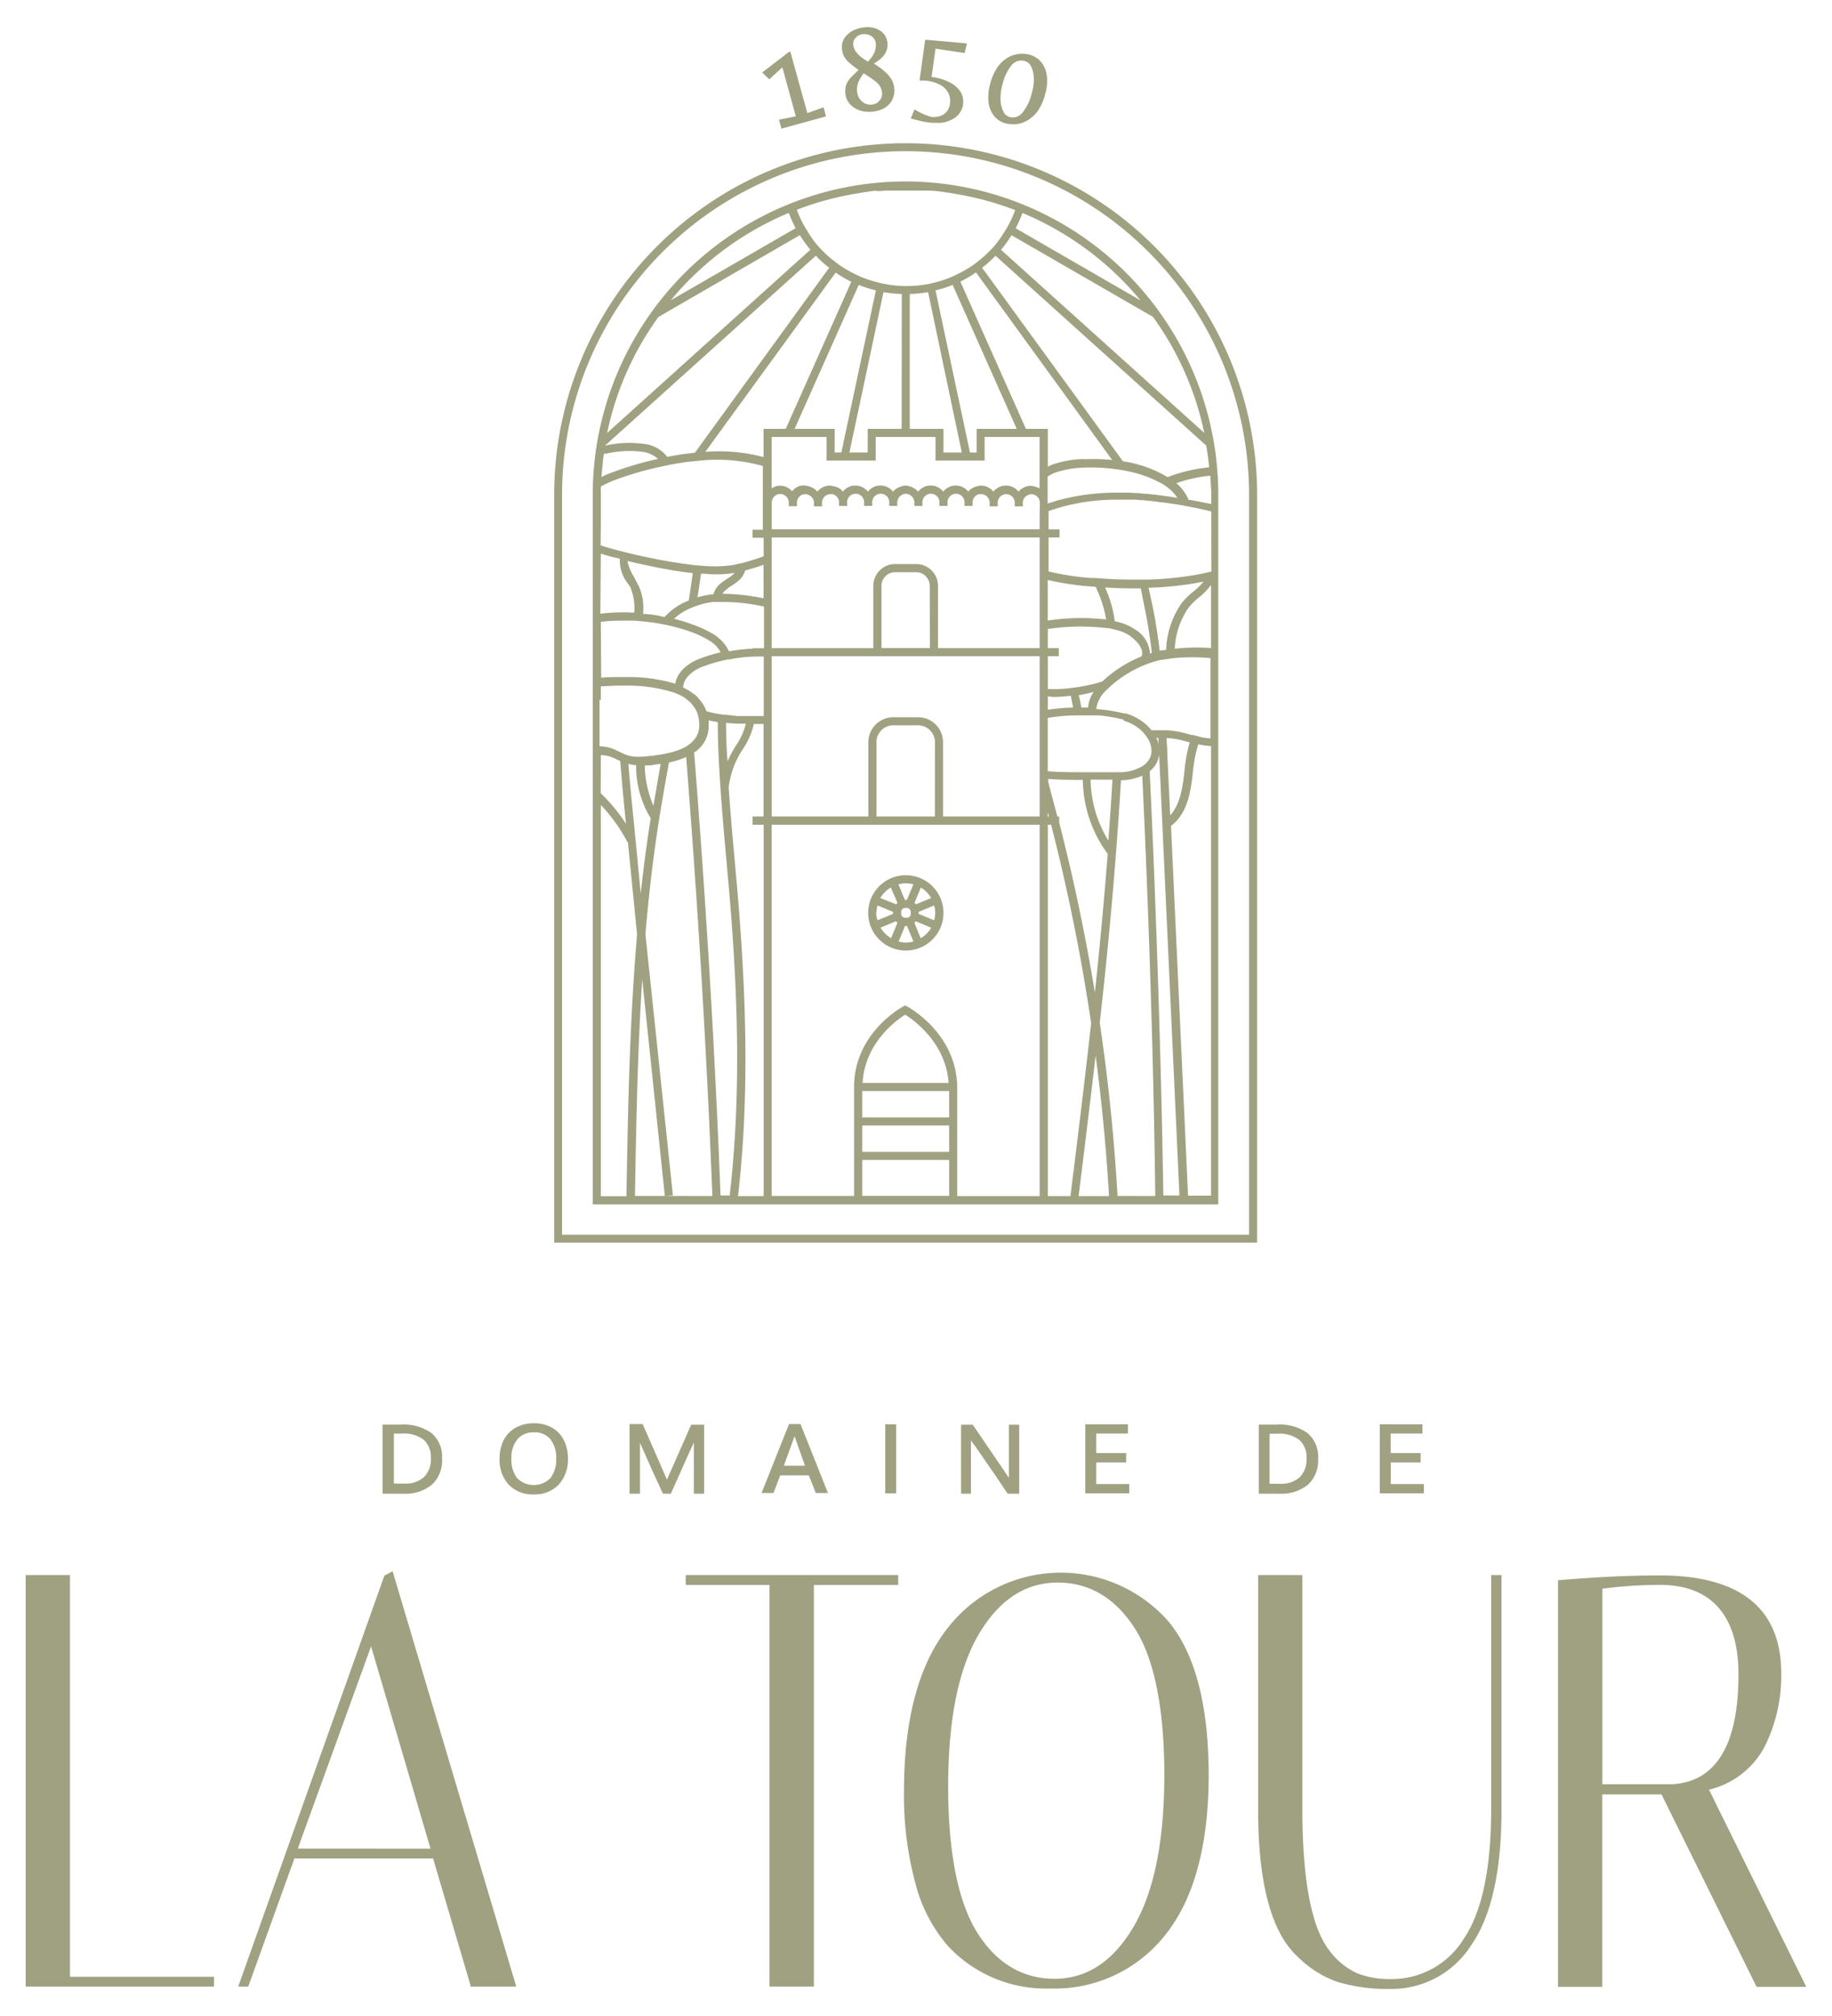 <svg xmlns="http://www.w3.org/2000/svg" id="Calque_1" data-name="Calque 1" viewBox="0 0 200 220"><defs><style>.cls-1{fill:#9fa181;}</style></defs><title>logo fond clair sans baseline</title><path class="cls-1" d="M47.17,162a3.59,3.59,0,0,0,1.09-2.81,3.39,3.39,0,0,0-1.15-2.8,5.29,5.29,0,0,0-3.39-.93H41.77V163H44A4.54,4.54,0,0,0,47.17,162ZM43,156.44h.87a3.58,3.58,0,0,1,2.39.68,2.56,2.56,0,0,1,.78,2,2.75,2.75,0,0,1-.74,2.06,3,3,0,0,1-2.17.72H43Z"></path><path class="cls-1" d="M62,159.17a4.41,4.41,0,0,0-.44-2,3.24,3.24,0,0,0-1.28-1.36,3.83,3.83,0,0,0-2-.49,4,4,0,0,0-2,.49,3.22,3.22,0,0,0-1.3,1.36,4.42,4.42,0,0,0-.44,2,4,4,0,0,0,1,2.85,3.59,3.59,0,0,0,2.75,1.06A3.54,3.54,0,0,0,61,162,4,4,0,0,0,62,159.17Zm-1.91,2.13a2.56,2.56,0,0,1-3.64,0,3.29,3.29,0,0,1-.62-2.13,3.18,3.18,0,0,1,.64-2.09,2.23,2.23,0,0,1,1.83-.77,2.17,2.17,0,0,1,1.8.77,3.25,3.25,0,0,1,.62,2.09A3.3,3.3,0,0,1,60.09,161.3Z"></path><path class="cls-1" d="M76.87,163v-7.53H75.46l-2.65,6L71.3,158l-1.15-2.6H68.73V163h1.14v-5.55l1.33,3L72.37,163h.87l1.05-2.36q.94-2.13,1.46-3.22V163Z"></path><path class="cls-1" d="M88.3,161l.76,1.93h1.33l-3-7.53H86.14l-3,7.53h1.3l.74-1.93Zm-1.56-4.27q.67,1.86,1.14,3.22H85.57Z"></path><rect class="cls-1" x="96.64" y="155.43" width="1.19" height="7.53"></rect><path class="cls-1" d="M107.28,159l1.47,2.13L110,163h1.27v-7.53h-1.13v5.81q-.57-.87-1.24-1.84l-1.46-2.14-1.25-1.83h-1.27V163H106v-5.8Q106.61,158,107.28,159Z"></path><polygon class="cls-1" points="123.14 156.44 123.14 155.43 118.48 155.43 118.48 162.96 123.28 162.96 123.28 161.95 119.67 161.95 119.67 159.59 122.94 159.59 122.94 158.57 119.67 158.57 119.67 156.44 123.14 156.44"></polygon><path class="cls-1" d="M142.81,162a3.59,3.59,0,0,0,1.09-2.81,3.39,3.39,0,0,0-1.15-2.8,5.29,5.29,0,0,0-3.39-.93h-1.94V163h2.26A4.54,4.54,0,0,0,142.81,162Zm-4.21-5.54h.87a3.58,3.58,0,0,1,2.39.68,2.56,2.56,0,0,1,.78,2,2.75,2.75,0,0,1-.74,2.06,3,3,0,0,1-2.17.72H138.6Z"></path><polygon class="cls-1" points="155.44 161.95 151.83 161.95 151.83 159.59 155.09 159.59 155.09 158.57 151.82 158.57 151.82 156.44 155.29 156.44 155.29 155.43 150.63 155.43 150.63 162.96 155.44 162.96 155.44 161.95"></polygon><polygon class="cls-1" points="23.36 215.72 7.64 215.72 7.64 171.88 2.8 171.88 2.8 216.79 23.36 216.79 23.36 215.72"></polygon><path class="cls-1" d="M32.14,202.81H47.28l4.08,13.82,0,.16h5l-13.5-45.33-.9.49L26.11,216.5l-.11.29h1.1Zm.37-1.08,8-22.07L47,201.74Z"></path><polygon class="cls-1" points="98.06 171.88 74.86 171.88 74.86 172.96 84.01 172.96 84.01 216.79 88.85 216.79 88.85 172.96 98.06 172.96 98.06 171.88"></polygon><path class="cls-1" d="M127.24,211.12c3.12-3.92,4.71-9.78,4.71-17.42s-1.49-13.29-4.42-16.79a15.64,15.64,0,0,0-24.11.8c-3.14,4-4.73,10-4.73,17.7a36.69,36.69,0,0,0,1.25,10.13,16.84,16.84,0,0,0,3.52,6.79A14.6,14.6,0,0,0,114.62,217,15.37,15.37,0,0,0,127.24,211.12ZM115.47,172.7c3.47,0,6.3,1.7,8.42,5s3.22,8.76,3.22,16-1.14,12.82-3.38,16.6-5.12,5.64-8.6,5.64-6.32-1.68-8.42-5-3.2-8.72-3.2-16,1.14-12.9,3.38-16.66S112,172.7,115.47,172.7Z"></path><path class="cls-1" d="M146.11,216.31a19.45,19.45,0,0,0,5.73.74,10.3,10.3,0,0,0,8.76-4.76c2.2-3.14,3.32-8.11,3.32-14.77V171.88h-1.13v25.57c0,6.45-1,11.2-3,14.14a9.22,9.22,0,0,1-7.94,4.38,9.63,9.63,0,0,1-3.8-.68,8,8,0,0,1-3-2.54c-1.9-2.53-2.87-7.68-2.87-15.31V171.88h-4.83v25.63c0,8,1.45,13.39,4.3,16A11.51,11.51,0,0,0,146.11,216.31Z"></path><path class="cls-1" d="M186.57,195.3a9.3,9.3,0,0,0,6.07-4.68,17.39,17.39,0,0,0,1.82-8c0-7.1-4.47-10.7-13.3-10.7-3.12,0-6.78.17-10.87.51l-.2,0v44.39h4.83v-21h6.47l10.38,21h5.42Zm-11.64-21.93a49.81,49.81,0,0,1,6.24-.42c2.85,0,5,.84,6.45,2.5s2.17,4.11,2.17,7.26c0,7.7-2.44,11.73-7.24,12h-7.62Z"></path><path class="cls-1" d="M98.87,19.8A34.2,34.2,0,0,0,64.71,54v77.43H133V54A34.2,34.2,0,0,0,98.87,19.8Zm33.28,60.78a6,6,0,0,1-1.06-.15l-.89-.23-.15,0c-.44-.13-.89-.25-1.39-.35a9.56,9.56,0,0,0-1.37-.16l-.89,0h-.69a4.92,4.92,0,0,0-.47-.51,5.42,5.42,0,0,0-.92-.7,5.86,5.86,0,0,0-1.4-.62l-.2,0-.42-.1a17.52,17.52,0,0,0-2.63-.38,3.52,3.52,0,0,1,1.19-2.14,9.39,9.39,0,0,1,.86-.77,13.41,13.41,0,0,1,2.78-1.71c.25-.12.51-.21.76-.31l.59-.2a8.44,8.44,0,0,1,.86-.23h0l.56-.08.88-.12a21.06,21.06,0,0,1,4,0ZM65.59,87.84A17.9,17.9,0,0,1,68.5,91.9l.05,0,1,10.07c-.82,9.56-1,19.16-1.16,28.57H65.59Zm0-5.44a3.76,3.76,0,0,1,.94.14,6.13,6.13,0,0,1,.87.37l.31.13c.17,2.17.38,4.42.63,6.86a18.86,18.86,0,0,0-2.76-3.34Zm0-6V74.89c.54,0,1.15-.06,1.8-.07h.88a16.89,16.89,0,0,1,5.26.74l.21.08.53.23,0,0,0,0,0,0a5.3,5.3,0,0,1,.49.29l.17.13.27.22,0,0,.12.1a3.37,3.37,0,0,1,.25.29,3.12,3.12,0,0,1,.51.8,3.23,3.23,0,0,1,.16.53,3.93,3.93,0,0,1,.1,1,2.44,2.44,0,0,1-.8,1.75,3.56,3.56,0,0,1-.84.6,7.49,7.49,0,0,1-1.63.57c-.3.07-.61.14-.93.19l-1,.15c-.31,0-.65.07-1,.08a5.86,5.86,0,0,1-.89,0,3.87,3.87,0,0,1-.84-.18h0a6.84,6.84,0,0,1-.76-.34l-.16-.07a5.94,5.94,0,0,0-.84-.36,4.77,4.77,0,0,0-1.2-.18v-5.1Zm0-8.54A18.57,18.57,0,0,1,68,67.73c.42,0,.85,0,1.28,0l.88.08c.66.06,1.31.15,1.94.26l.45.09.45.09.8.2.91.26h0c.29.09.58.19.85.29a11.05,11.05,0,0,1,1.93.94,3.4,3.4,0,0,1,1.19,1.24,18.23,18.23,0,0,0-2.44.76l-.23.1a5.22,5.22,0,0,0-.59.31l-.4.28-.08.06h0a3.84,3.84,0,0,0-.73.76,2.74,2.74,0,0,0-.49,1.16h0a17.74,17.74,0,0,0-5.41-.72h-.88c-.61,0-1.21,0-1.8.07Zm0-7.44,1.09.32,1,.23a2.51,2.51,0,0,0,0,.52,4,4,0,0,0,.53,1.69c.1.18.22.34.34.51s.22.31.32.47l0,.08,0,0a5.72,5.72,0,0,1,.37,2.62,20.85,20.85,0,0,0-3.7.11Zm0-3.24V54c0-.3,0-.6,0-.9a10.16,10.16,0,0,1,.94-.47l.39-.17a36.39,36.39,0,0,1,5.39-1.57l.41-.09.46-.09c.65-.12,1.29-.23,1.92-.31h0l1.18-.12a18.53,18.53,0,0,1,7,.57v6.95H82.16v.88h1.21V60.7c-.69.26-1.34.47-2,.65-.29.08-.58.14-.86.2s-.32.09-.48.11a14.64,14.64,0,0,1-3.4.08l-.88-.07-1.4-.19a65.25,65.25,0,0,1-7.46-1.57c-.46-.12-.9-.26-1.32-.4Zm.33-7.67.25,0a11.16,11.16,0,0,1,4.14-.18,3.19,3.19,0,0,1,1.53.75,37.11,37.11,0,0,0-5.19,1.54c-.32.12-.64.27-1,.43C65.74,51.2,65.81,50.36,65.92,49.54ZM95.65,20.85c.33,0,.66,0,1-.05l.33,0,.4,0,.4,0h.17l.42,0h.07l.42,0h0l.42,0h.07l.42,0H100l.4,0,.4,0,.33,0c.33,0,.66,0,1,.05h.07c.77.08,1.53.21,2.29.34a33,33,0,0,1,6.34,1.74,12.68,12.68,0,0,1-.68,1.53c-.14.26-.29.51-.45.76a12.82,12.82,0,0,1-1,1.45c-.19.23-.39.44-.59.65a12.83,12.83,0,0,1-1.33,1.19c-.23.18-.46.36-.71.53a12.76,12.76,0,0,1-1.55.88c-.26.13-.53.26-.8.37a12.64,12.64,0,0,1-1.7.55c-.28.07-.57.13-.86.19a12.73,12.73,0,0,1-1.77.18l-.44,0-.44,0A12.73,12.73,0,0,1,96.66,31c-.29-.05-.58-.11-.86-.19a12.66,12.66,0,0,1-1.7-.55c-.27-.11-.54-.24-.8-.37A12.76,12.76,0,0,1,91.75,29c-.24-.17-.47-.35-.71-.53a12.83,12.83,0,0,1-1.33-1.19c-.2-.21-.4-.43-.59-.65a12.8,12.8,0,0,1-1-1.45c-.16-.25-.31-.5-.45-.76a12.69,12.69,0,0,1-.68-1.53,33,33,0,0,1,6.34-1.74c.76-.13,1.51-.26,2.29-.34Zm30.84,60.36a3.61,3.61,0,0,0-.24-.69h.2Zm-11.06,7.9c-.33-1.28-.69-2.55-1-3.82V85c1.27.1,2.58.11,3.78.11a13.93,13.93,0,0,0,2.72,8.08c-.4,5.12-.86,10.05-1.4,15.13q-1.54-9.37-3.9-18.57V89.1Zm-1.93,41.42h-9V118.76c0-5.94-5.25-8.81-5.47-8.93l-.21-.11-.21.11c-.22.12-5.37,2.94-5.37,8.79v11.89h-9V90H113.5v40.53ZM79.26,78.89l1.17.08,1,0a7.54,7.54,0,0,1-1,2.27,11.5,11.5,0,0,0-1,1.84C79.31,81.7,79.27,80.3,79.26,78.89Zm-10,11.47c-.26-2.49-.48-4.77-.66-7a5.1,5.1,0,0,0,.85.15c0,.19,0,.38,0,.57a11.08,11.08,0,0,0,1.59,5.22h0q-.65,4.08-1.09,8.2Zm2.06-2.46A12.08,12.08,0,0,1,70.4,84c0-.16,0-.31,0-.47.37,0,.73,0,1-.08l.72-.1C71.85,84.94,71.59,86.46,71.34,87.9Zm-1.64-24c-.14-.33-.32-.65-.5-1a5.48,5.48,0,0,1-.65-1.5c0-.06,0-.12,0-.18,1.87.45,3.77.85,5.69,1.14.46.07.93.12,1.41.18-.14,1-.28,2-.44,3a6.75,6.75,0,0,0-2.64,1.8C71.8,67.16,71,67,70.2,67A6,6,0,0,0,69.7,63.87ZM66.06,48.62l23-20.71a13.73,13.73,0,0,0,1.46,1.31L75.86,49.41l-.83.09c-.72.09-1.45.21-2.19.36a3.64,3.64,0,0,0-2.33-1.39,11.8,11.8,0,0,0-4.44.16Zm60.88,4.2.43.3a4.85,4.85,0,0,1,1.17,1.21c-1.05-.17-2-.3-2.87-.39l-.55-.06-.18,0-.73-.07-.26,0-.66-.05-.45,0-.91,0a24.48,24.48,0,0,0-6.53.87l-.85.26-.18.06V52a6.13,6.13,0,0,1,.73-.39,10.65,10.65,0,0,1,3.26-.58,19.75,19.75,0,0,1,3.73.21c.42.06.84.14,1.25.23a12.35,12.35,0,0,1,3.1,1.1ZM113.5,55.67v2.09H84.25V54.84a.93.93,0,0,1,1.86,0v.4H87v-.4a.92.92,0,0,1,.82-.91l.11,0a.9.9,0,0,1,.49.16.91.91,0,0,1,.44.77v.4h.88v-.4a.93.93,0,0,1,.93-.93.89.89,0,0,1,.23,0,.92.92,0,0,1,.7.88v.4h.88v-.4a.93.93,0,0,1,1.86,0v.4h.88v-.4a.93.93,0,1,1,1.86,0v.4h.88v-.4a.92.92,0,0,1,.49-.8.83.83,0,0,1,.88,0,.92.92,0,0,1,.49.8v.4h.88v-.4a.93.93,0,1,1,1.86,0v.4h.88v-.4a.93.93,0,1,1,1.86,0v.4h.88v-.4a.92.92,0,0,1,.7-.88.89.89,0,0,1,.23,0,.93.93,0,0,1,.93.93v.4h.88v-.4a.93.93,0,1,1,1.86,0v.4h.88v-.4a.92.92,0,0,1,.66-.87.9.9,0,0,1,.27-.06.93.93,0,0,1,.93.93v.83Zm0,3.82V70.73H102.4V63.94A2.39,2.39,0,0,0,100,61.55H97.73a2.39,2.39,0,0,0-2.39,2.39v6.79H84.25V58.65H113.5ZM125.28,68c.19,1.08.34,2.16.47,3.25l-.2.06a3.35,3.35,0,0,0-1.7-2.66,5.77,5.77,0,0,0-2.15-.85,12.5,12.5,0,0,0-1-3.55l-.05-.14c1,.06,2,.1,3.18.1h.71C124.78,65.45,125.05,66.72,125.28,68Zm-2.6,10.65a4.77,4.77,0,0,1,1.71.89l.1.08a4.09,4.09,0,0,1,.44.45,3.7,3.7,0,0,1,.32.44l.08.12a2.6,2.6,0,0,1,.37,1.52,1.81,1.81,0,0,1-.26.74,2.25,2.25,0,0,1-.85.79,5,5,0,0,1-2.12.59h-.1c-.29,0-.59,0-.88,0l-.63,0c-.53,0-1.18,0-1.88,0h-.89c-1.18,0-2.48,0-3.71-.11V78.34a21.75,21.75,0,0,1,2.94-.27h1.61l.5,0,.56,0a16.54,16.54,0,0,1,1.81.27c.3.06.6.12.87.2ZM113.5,89.1H102.95V81a2.73,2.73,0,0,0-2.73-2.73H97.53A2.73,2.73,0,0,0,94.8,81V89.1H84.25V71.61H113.5V89.1Zm-11.44,0H95.68V81a1.85,1.85,0,0,1,1.85-1.85h2.69A1.85,1.85,0,0,1,102.07,81ZM79.26,78c-.3,0-.6-.06-.88-.1a8.27,8.27,0,0,1-1.26-.29,4,4,0,0,0-.8-1.32c-.08-.09-.14-.19-.23-.27L76,75.93a5.22,5.22,0,0,0-.44-.32c-.1-.07-.18-.14-.29-.21a6.57,6.57,0,0,0-.68-.37,1.51,1.51,0,0,1,0-.16,2,2,0,0,1,.54-1.09A3.62,3.62,0,0,1,76.16,73a4.25,4.25,0,0,1,.4-.2l.44-.15c.39-.14.79-.28,1.19-.39l.45-.11.33-.08.43-.1.15,0,.28-.05a16.25,16.25,0,0,1,2.86-.28h.15l.54,0v6.5h-1.8l-1.08,0ZM73.59,67.52a6,6,0,0,1,1.46-1,8.83,8.83,0,0,1,1-.41,8.11,8.11,0,0,1,1.84-.42l.44,0h.5a20.15,20.15,0,0,1,4.58.51v4.54H82.16v.05a17.34,17.34,0,0,0-2.53.28h-.06A3.82,3.82,0,0,0,78.85,70a4.63,4.63,0,0,0-.9-.75,12.25,12.25,0,0,0-2.26-1.07c-.28-.1-.55-.2-.85-.3S74,67.63,73.59,67.52Zm2.94-4.92c.51,0,1,.08,1.55.08a13.45,13.45,0,0,0,2.12-.16h0l-.08.1a5.26,5.26,0,0,1-.76.56,5.85,5.85,0,0,0-.89.67,2.33,2.33,0,0,0-.58,1,8.47,8.47,0,0,0-1.76.34C76.29,64.31,76.41,63.46,76.53,62.61Zm6.83,2.69a23.15,23.15,0,0,0-4.49-.49,1.5,1.5,0,0,1,.25-.32,5.2,5.2,0,0,1,.76-.57,6,6,0,0,0,.88-.66,2.34,2.34,0,0,0,.59-1,20.53,20.53,0,0,0,2-.62Zm18.16,5.43H96.23V63.94a1.5,1.5,0,0,1,1.5-1.5H100a1.5,1.5,0,0,1,1.5,1.5Zm15.64,6.49a23.14,23.14,0,0,0-2.77.24V76c.24,0,.46.06.71.06a16.37,16.37,0,0,0,1.79-.14C117,76.4,117.07,76.81,117.16,77.21Zm.9,0c-.09-.43-.18-.88-.29-1.35.53-.08,1.07-.21,1.62-.34a3.4,3.4,0,0,0-.6,1.69Zm1.71-2.67a20.81,20.81,0,0,1-2.21.46l-.88.11a14.25,14.25,0,0,1-2.29.08V71.61h1.2v-.88h-1.2V68.64a24.28,24.28,0,0,1,6.41-.1c.32,0,.62.1.9.17a4.6,4.6,0,0,1,1.62.65c1,.75,1.48,1.46,1.35,2.12a1.38,1.38,0,0,1-.06.16,13.63,13.63,0,0,0-4.27,2.73Zm.07-10a12.69,12.69,0,0,1,.92,3.06,24.37,24.37,0,0,0-6.38.12V63.29a31.62,31.62,0,0,0,4.44.69l.81.06C119.71,64.21,119.77,64.39,119.84,64.57ZM103,49.38V46.8H99.32V32.08a13.61,13.61,0,0,0,2-.2L105,49.38ZM98.43,46.8H94.73v2.58h-2l3.72-17.5a13.61,13.61,0,0,0,2,.2Zm-6.58,2.58h-.73V46.8H86.75l7-15.71a13.51,13.51,0,0,0,1.87.6ZM85.78,46.8H83.36v3.08A19,19,0,0,0,77,49.31L91.23,29.75a13.64,13.64,0,0,0,1.71,1Zm-1.54,5.62V50.26h0V47.68h6v2.58h5.36V47.68h6.53v2.58h5.36V47.68h6v2.57h0v3.06a1.75,1.75,0,0,0-.57-.22,1.73,1.73,0,0,0-.36-.07c-.06,0-.11,0-.16,0a1.81,1.81,0,0,0-1.21.63,1.75,1.75,0,0,0-2.74,0,1.78,1.78,0,0,0-1.37-.66,1.73,1.73,0,0,0-.41.08,1.79,1.79,0,0,0-.81.41,1.76,1.76,0,0,0-.15.17,1.75,1.75,0,0,0-2.74,0,1.74,1.74,0,0,0-2.74,0,1.77,1.77,0,0,0-.93-.57,1.14,1.14,0,0,0-.88,0,1.77,1.77,0,0,0-.93.57,1.74,1.74,0,0,0-2.74,0,1.75,1.75,0,0,0-2.74,0,1.46,1.46,0,0,0-1-.58,1.73,1.73,0,0,0-.41-.08,1.78,1.78,0,0,0-1.37.66,1.77,1.77,0,0,0-1-.59,1.73,1.73,0,0,0-.38-.08,1.69,1.69,0,0,0-.2,0,1.83,1.83,0,0,0-.51.11,1.79,1.79,0,0,0-.66.52A1.78,1.78,0,0,0,85.17,53a1.76,1.76,0,0,0-.93.29Zm22.38-5.62v2.58h-.73l-3.76-17.69a13.51,13.51,0,0,0,1.87-.6l7,15.71ZM94.13,126.58h9.49v3.92H94.13Zm9.49-.88H94.13v-2.88h9.49Zm0-3.76H94.13v-2.88h9.49Zm-9.45-3.76c.23-4.39,3.75-6.89,4.65-7.45.91.56,4.44,3.06,4.74,7.45Zm20.21-29.56.13.49h-.13ZM121,91.73a13,13,0,0,1-1.94-6.65c.65,0,1.26,0,1.79,0l.6,0C121.31,87.4,121.16,89.59,121,91.73Zm6.44-9.31c0-.62-.06-1.25-.09-1.88a8.44,8.44,0,0,1,1.15.13c.47.09.9.22,1.32.33l.07,0a15.91,15.91,0,0,0-.59,3.23c-.2,1.83-.48,3.56-1.55,4.75ZM126.6,71c-.13-1.07-.28-2.13-.46-3.19-.21-1.23-.48-2.45-.75-3.67a35.47,35.47,0,0,0,6-.67,6.84,6.84,0,0,1-1,1A8.41,8.41,0,0,0,129,65.82a9.43,9.43,0,0,0-1.69,5.1Zm-8.27-20.91a11.56,11.56,0,0,0-3.54.64c-.15.06-.27.15-.4.21V46.8H112l-7.16-16.07a13.66,13.66,0,0,0,1.71-1l14.87,20.47A20.4,20.4,0,0,0,118.33,50.12ZM86.12,23.23a13.57,13.57,0,0,0,.74,1.67L73.23,32.77A33.45,33.45,0,0,1,86.12,23.23Zm1.2,2.43a13.68,13.68,0,0,0,1.15,1.59l-22.19,20a33.09,33.09,0,0,1,5.6-12.66Zm-17.21,81.2,2.47,23.65H69.32C69.45,122.72,69.6,114.78,70.11,106.86Zm2.65,23.65.7-.07-3-28.5c.39-4.56.92-9.1,1.67-13.6.27-1.62.58-3.36.9-5.13a9.5,9.5,0,0,0,1.88-.6c1.33,17,2.24,32.22,2.86,47.91Zm3-48.38a3.37,3.37,0,0,0,1.6-2.76,5.07,5.07,0,0,0,0-.77,10.3,10.3,0,0,0,1,.2c0,2.35.13,4.7.28,7h0c.17,2.58.4,5.16.63,7.71.11,1.24.22,2.47.33,3.7,1.15,13.4,1.16,23.67.06,33.25h-1C78.05,114.68,77.13,99.28,75.78,82.13ZM80.5,97.18c-.11-1.23-.22-2.47-.33-3.71-.23-2.51-.45-5-.62-7.57a9.62,9.62,0,0,1,1.56-4.17A8.1,8.1,0,0,0,82.3,79h1.06V89.1H82.16V90h1.21v40.53H80.57C81.67,120.9,81.65,110.6,80.5,97.18ZM114.39,90h.36a211.32,211.32,0,0,1,4.37,21.66c-.65,5.83-1.4,12-2.26,18.87h-2.47Zm5.22,25.19c.67,5.09,1.17,10.21,1.46,15.34h-3.32C118.44,125,119.05,120,119.61,115.17ZM122,130.51q-.54-9.48-1.94-18.89c1-8.89,1.75-17.13,2.32-26.47h.22a6.35,6.35,0,0,0,2.1-.5c.72,14.92,1.27,32.46,1.42,45.87Zm3.55-46.38a2.74,2.74,0,0,0,1-1.76v.09l2.21,48H127C126.8,117,126.23,99.16,125.51,84.13Zm2.29,6a6.48,6.48,0,0,0,.53-.47c1.32-1.39,1.63-3.31,1.85-5.34a14.77,14.77,0,0,1,.6-3.1,7.3,7.3,0,0,0,1.39.19v49.07h-2.51Zm.41-19.36a8.55,8.55,0,0,1,1.49-4.44,7.69,7.69,0,0,1,1.19-1.17,7,7,0,0,0,1.28-1.33v6.89A21.72,21.72,0,0,0,128.2,70.8Zm4-8.64v.24l-.3.07q-.92.22-1.94.38c-.82.13-1.68.23-2.57.31q-1.05.09-2.16.12l-.9,0c-1.29,0-2.64,0-4-.12l-1-.06-.39,0a29.47,29.47,0,0,1-4.52-.71V58.65h1.2v-.88h-1.2v-2l.54-.18.85-.26a22.75,22.75,0,0,1,6.05-.8h.33l.91,0h.18l.58,0,.66.05h.15l1.18.12c1,.12,2.13.27,3.19.45l.47.09.47.09c.74.14,1.46.3,2.15.47l.06,0Zm-2.51-7.65a5.08,5.08,0,0,0-1.32-1.75,15.23,15.23,0,0,1,3.72-.82c0,.68.1,1.35.1,2V55C131.33,54.82,130.48,54.65,129.65,54.51ZM132,51a16.87,16.87,0,0,0-4.53,1.07,13.22,13.22,0,0,0-4.88-1.73L107.22,29.22a13.74,13.74,0,0,0,1.46-1.31l23,20.71C131.82,49.42,131.94,50.23,132,51ZM109.28,27.26a13.69,13.69,0,0,0,1.15-1.59l15.44,8.91a33.09,33.09,0,0,1,5.6,12.66Zm1.6-2.35a13.55,13.55,0,0,0,.74-1.67,33.44,33.44,0,0,1,12.89,9.54Z"></path><path class="cls-1" d="M98.87,95.51A4.11,4.11,0,1,0,103,99.62,4.12,4.12,0,0,0,98.87,95.51Zm3.23,4.11a3.19,3.19,0,0,1-.12.81l-1.69-.7s0-.07,0-.11,0-.07,0-.11l1.69-.7A3.19,3.19,0,0,1,102.1,99.62Zm-4,3.12.7-1.69.11,0,.11,0,.7,1.69a2.9,2.9,0,0,1-1.63,0Zm-2.42-3.12a3.19,3.19,0,0,1,.12-.81l1.69.7s0,.07,0,.11,0,.07,0,.11l-1.69.7A3.2,3.2,0,0,1,95.64,99.62Zm3.23-3.23a3.19,3.19,0,0,1,.81.12L99,98.2l-.11,0-.11,0-.7-1.69A3.19,3.19,0,0,1,98.87,96.39Zm.77,4-.06-.06.06.06Zm-.25-.55a.55.55,0,0,1-.12.18.56.56,0,0,1-.18.12l.17.41-.17-.41a.55.55,0,0,1-.22,0,.58.58,0,0,1-.22,0h0a.55.55,0,0,1-.18-.12.55.55,0,0,1-.12-.18l-.41.17.41-.17a.56.56,0,0,1,0-.22.57.57,0,0,1,0-.22.56.56,0,0,1,.12-.18l-.31-.31.31.31a.59.59,0,0,1,.19-.13.57.57,0,0,1,.21,0,.54.54,0,0,1,.21,0l.17-.4-.17.41a.55.55,0,0,1,.18.12l.31-.31-.31.32a.54.54,0,0,1,.12.18.57.57,0,0,1,0,.22.56.56,0,0,1,0,.22l.41.17Zm-1.45-1.31-.09.06h0s0,.07-.06.09L96.1,98a3.23,3.23,0,0,1,1.15-1.15Zm-.16,2s0,.07.06.1l.1.06-.7,1.69a3.23,3.23,0,0,1-1.15-1.15Zm2,.16.1-.06-.21-.21h0l.21.21s0-.06.06-.09l1.68.7a3.23,3.23,0,0,1-1.15,1.15Zm.16-2s0-.07-.06-.09h0l-.09-.06.7-1.69A3.23,3.23,0,0,1,101.65,98Z"></path><path class="cls-1" d="M137.24,54a38.37,38.37,0,1,0-76.74,0V135.6h76.74Zm-.88,80.74h-75V54a37.49,37.49,0,1,1,75,0Z"></path><polygon class="cls-1" points="85.41 7.35 86.88 12.69 85.04 13.06 85.31 14.04 90.1 12.72 90.18 12.7 89.91 11.71 88.14 12.34 86.3 5.71 86.28 5.63 86.14 5.66 83.21 7.91 83.98 8.66 85.41 7.35"></polygon><path class="cls-1" d="M92.82,6.93c.24.21.55.44.91.71-.32.3-.6.57-.82.8a2.44,2.44,0,0,0-.52.79,2.28,2.28,0,0,0-.1,1,2,2,0,0,0,.39,1,2.33,2.33,0,0,0,1,.75,2.68,2.68,0,0,0,1.1.22l.35,0a3.35,3.35,0,0,0,1.35-.37,2.23,2.23,0,0,0,.78-.69,2.2,2.2,0,0,0,.33-.78,2.51,2.51,0,0,0,.05-.65,2.79,2.79,0,0,0-.23-.88,2.94,2.94,0,0,0-.68-.89,7.73,7.73,0,0,0-1.32-1L96,6.53a2.64,2.64,0,0,0,.67-.76,1.81,1.81,0,0,0,.21-1.09,1.79,1.79,0,0,0-.74-1.3A2.55,2.55,0,0,0,94.29,3a3.13,3.13,0,0,0-1.15.33,2.52,2.52,0,0,0-.92.78,1.75,1.75,0,0,0-.3,1.21,2.18,2.18,0,0,0,.27.92A2.78,2.78,0,0,0,92.82,6.93Zm2.69-1.34a2.74,2.74,0,0,1-.38.7,4.35,4.35,0,0,1-.39.44l-.55-.37a3.44,3.44,0,0,1-.69-.64,1.55,1.55,0,0,1-.35-.87.91.91,0,0,1,.28-.75,1.23,1.23,0,0,1,.81-.38h.14a1.29,1.29,0,0,1,.79.26,1,1,0,0,1,.44.76A1.92,1.92,0,0,1,95.51,5.58ZM93.65,9.13A3,3,0,0,1,94,8.42,3.85,3.85,0,0,1,94.29,8c.48.31.85.55,1.13.76a2.55,2.55,0,0,1,.64.64,1.7,1.7,0,0,1,.24.78A1.11,1.11,0,0,1,96,11a1.23,1.23,0,0,1-.85.42,1.33,1.33,0,0,1-.74-.14,1.56,1.56,0,0,1-.58-.52,1.65,1.65,0,0,1-.26-.78A2.3,2.3,0,0,1,93.65,9.13Z"></path><path class="cls-1" d="M100.28,13.15a7.59,7.59,0,0,0,1.5.25h.33a5,5,0,0,0,.66,0,3.73,3.73,0,0,0,1.06-.31,2.46,2.46,0,0,0,.89-.69,2.1,2.1,0,0,0,.43-1.15,2.05,2.05,0,0,0-.3-1.25,3,3,0,0,0-1.15-1,5.78,5.78,0,0,0-2-.6l.43-3.09,3.18.48.25-1.05-4.47-.4H101l-.6,4.36v.09l.49,0a4.22,4.22,0,0,1,1.79.49,2.13,2.13,0,0,1,.85.88,1.9,1.9,0,0,1,.19,1,1.74,1.74,0,0,1-.35,1,1.56,1.56,0,0,1-.74.5,2.43,2.43,0,0,1-.94.1,6.9,6.9,0,0,1-.93-.33,8.32,8.32,0,0,1-.84-.44l-.09-.05-.41,1,.08,0A8,8,0,0,0,100.28,13.15Z"></path><path class="cls-1" d="M108.53,12.66a2.42,2.42,0,0,0,1.24.8,3,3,0,0,0,.8.1h.33a3.05,3.05,0,0,0,1.23-.4,3.71,3.71,0,0,0,1.13-1,5.59,5.59,0,0,0,.83-1.84,5.06,5.06,0,0,0,.19-2.08,2.92,2.92,0,0,0-.63-1.48,2.49,2.49,0,0,0-1.25-.79,3.24,3.24,0,0,0-1.12-.09,3.09,3.09,0,0,0-1.21.38,3.48,3.48,0,0,0-1.12,1,5.53,5.53,0,0,0-.83,1.83,5.22,5.22,0,0,0-.2,2.08A3,3,0,0,0,108.53,12.66Zm3.35-6a1.11,1.11,0,0,1,.69.6,3,3,0,0,1,.29,1.24,5.16,5.16,0,0,1-.21,1.62,5.29,5.29,0,0,1-1.06,2.21,1.31,1.31,0,0,1-1.4.43,1.08,1.08,0,0,1-.67-.62,3.16,3.16,0,0,1-.29-1.28,5.4,5.4,0,0,1,.21-1.63,5.08,5.08,0,0,1,1-2.12,1.39,1.39,0,0,1,1-.5A1.41,1.41,0,0,1,111.88,6.66Z"></path></svg>